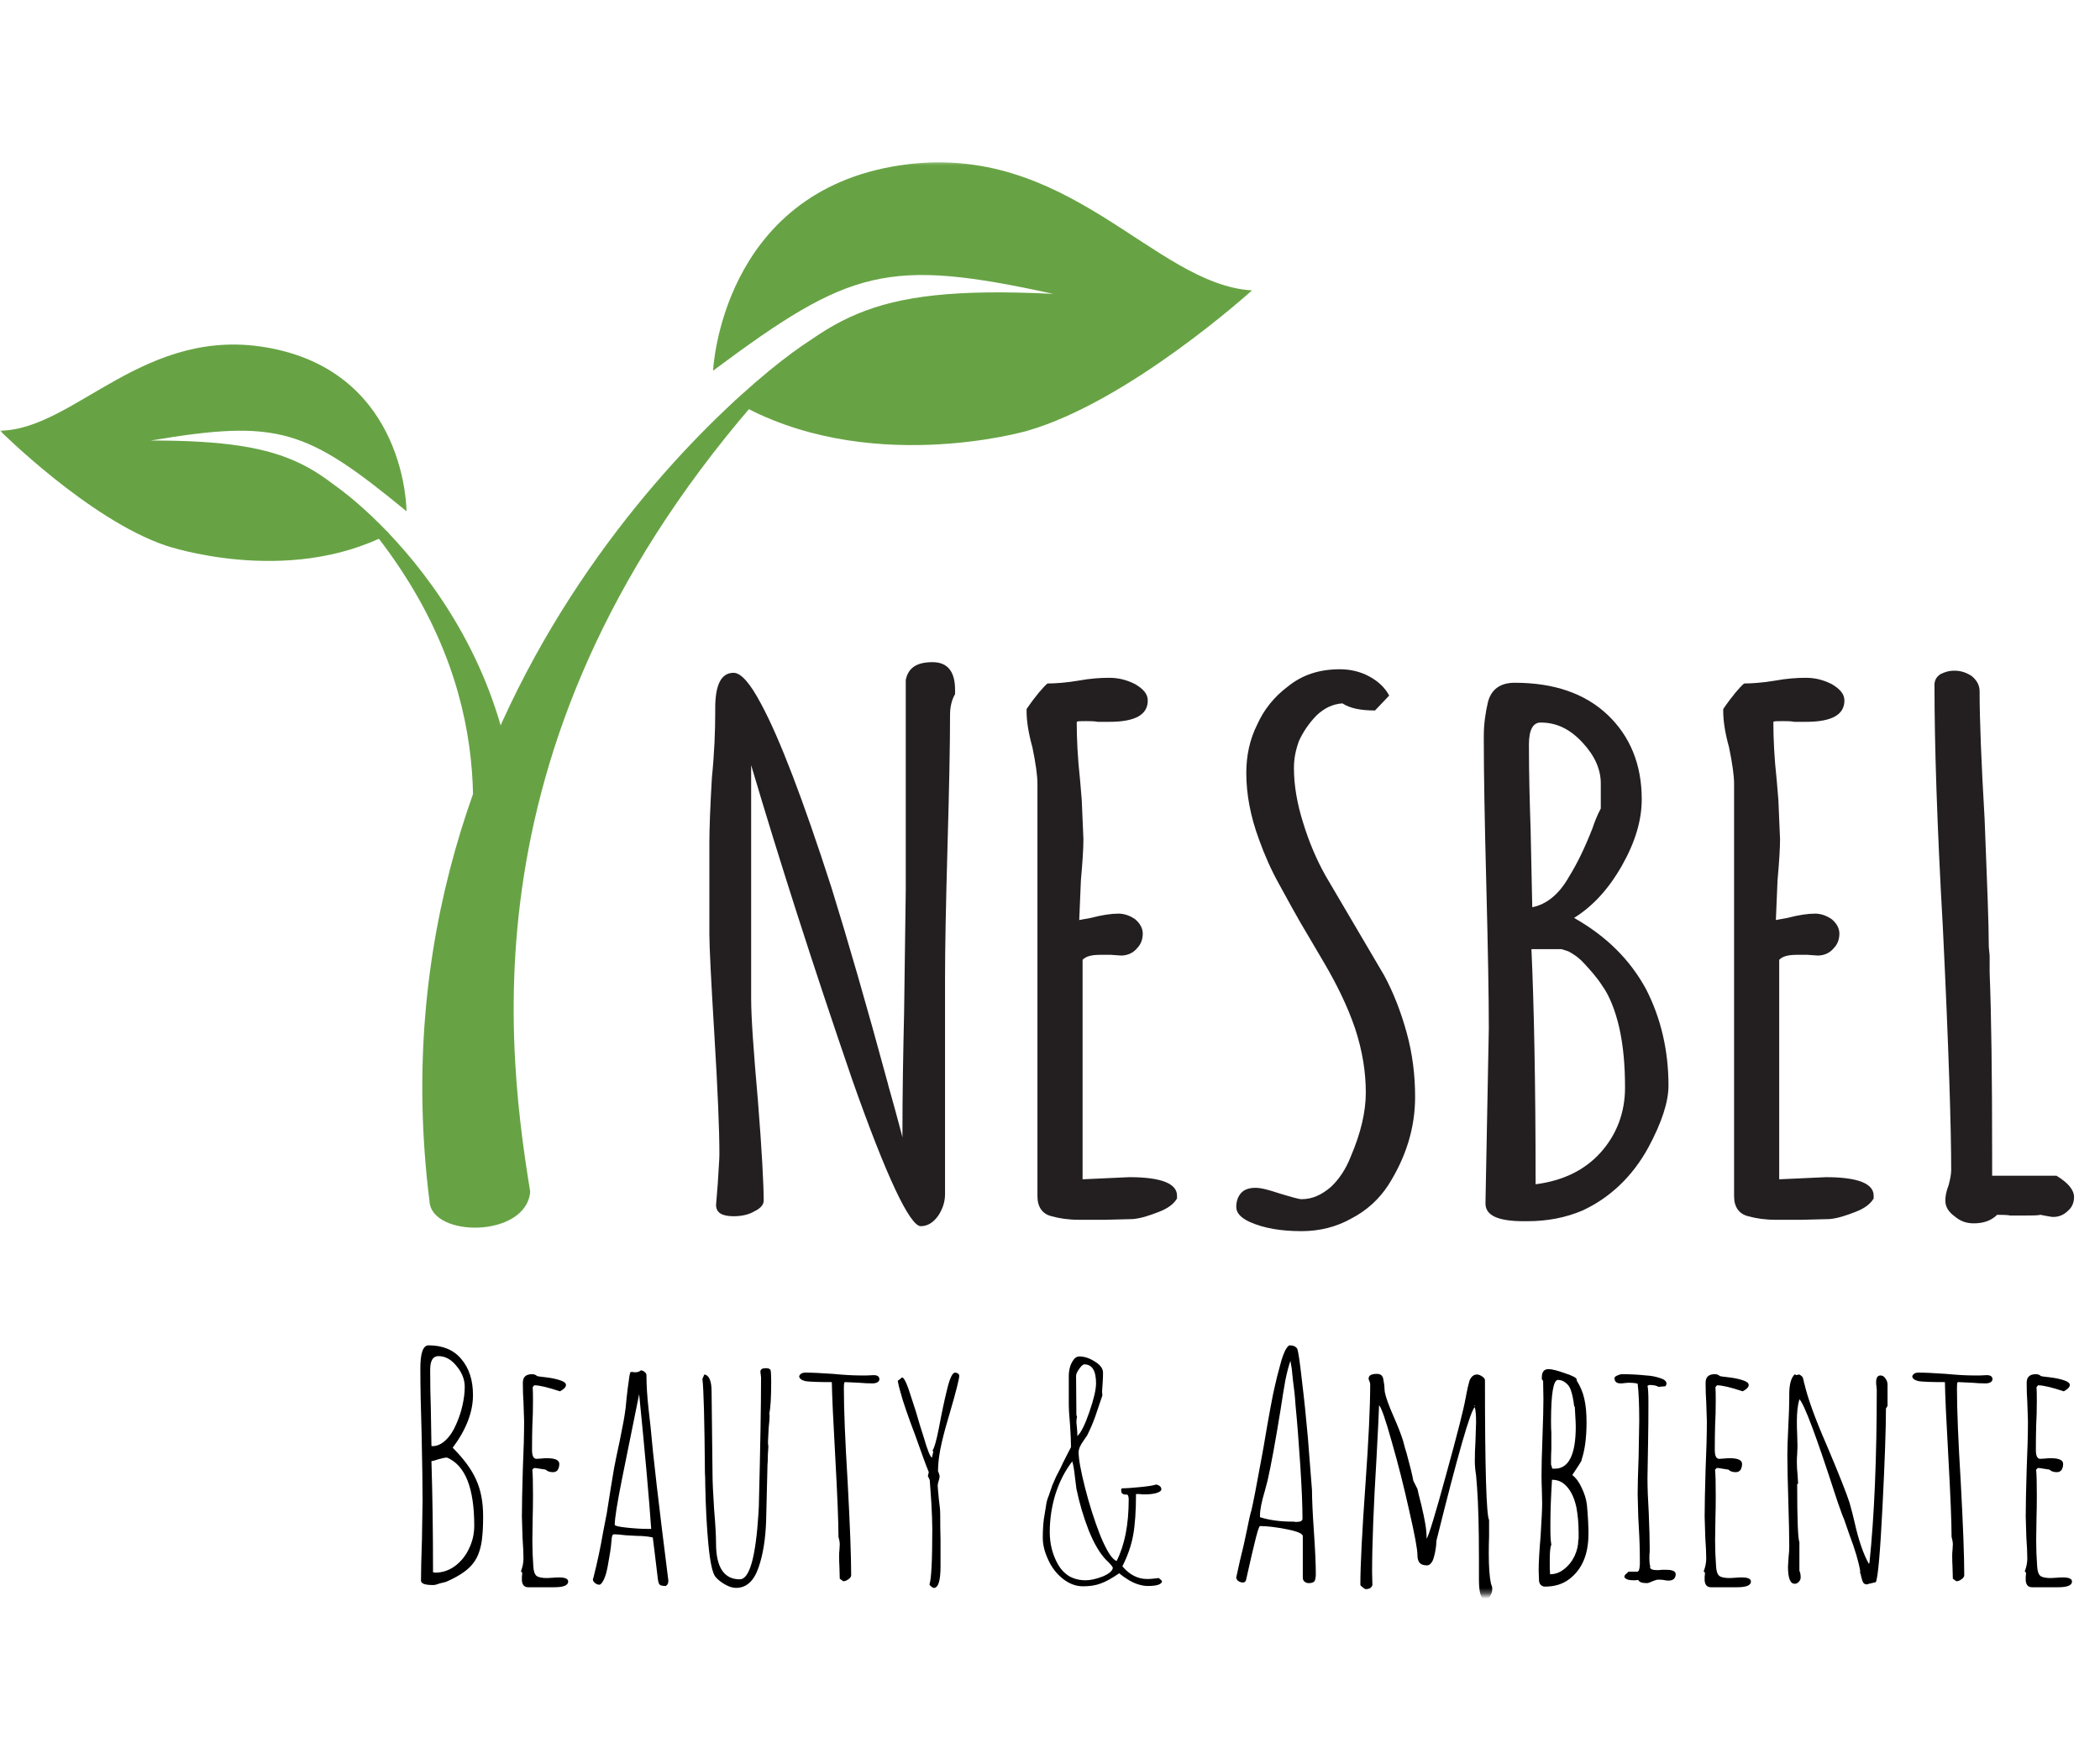<svg width="400" height="336" viewBox="0 0 400 336" fill="none" xmlns="http://www.w3.org/2000/svg">
<mask id="mask0_13_58" style="mask-type:luminance" maskUnits="userSpaceOnUse" x="0" y="30" width="400" height="274">
<path d="M400 30.505H0V303.658H400V30.505Z" fill="white"/>
</mask>
<g mask="url(#mask0_13_58)">
<path d="M387.06 302.333C386.335 302.333 385.933 301.91 385.852 301.065V300.28C385.892 300.079 385.912 299.837 385.912 299.555L385.671 299.314C385.993 298.468 386.154 297.643 386.154 296.838C386.154 295.912 386.094 294.583 385.973 292.852L385.852 288.866C385.852 286.853 385.912 283.833 386.033 279.807C386.194 276.224 386.275 273.185 386.275 270.688L386.154 267.065C386.074 265.978 386.033 264.77 386.033 263.441C386.033 262.838 386.174 262.415 386.456 262.173C386.738 261.891 387.181 261.75 387.785 261.75C388.187 261.75 388.509 261.871 388.751 262.113C388.831 262.153 389.415 262.234 390.502 262.354C391.509 262.475 392.374 262.656 393.099 262.898C393.864 263.139 394.246 263.441 394.246 263.804C394.246 264.206 393.864 264.609 393.099 265.012C390.804 264.247 389.174 263.864 388.207 263.864L387.905 264.227C387.946 264.589 387.966 265.454 387.966 266.823C387.966 268.555 387.925 270.105 387.845 271.473C387.805 272.883 387.785 274.453 387.785 276.184C387.785 277.311 388.066 277.875 388.63 277.875L389.596 277.814C389.918 277.774 390.261 277.754 390.623 277.754C392.193 277.754 392.978 278.116 392.978 278.841C392.978 279.284 392.878 279.666 392.676 279.989C392.475 280.27 392.173 280.411 391.77 280.411C391.166 280.411 390.703 280.25 390.381 279.928L388.449 279.626H388.147L387.845 279.928V280.109C387.925 280.794 387.966 282.384 387.966 284.88C387.966 286.45 387.946 287.88 387.905 289.168L387.845 293.456C387.845 295.026 387.905 296.636 388.026 298.287C388.066 299.213 388.268 299.837 388.63 300.159C388.992 300.441 389.657 300.582 390.623 300.582L391.71 300.521C392.072 300.481 392.475 300.461 392.918 300.461C394.085 300.461 394.669 300.723 394.669 301.246C394.669 301.971 393.783 302.333 392.012 302.333H387.06Z" fill="black"/>
<path d="M371.97 300.703L371.909 298.468C371.869 297.824 371.849 297.099 371.849 296.294C371.849 295.891 371.869 295.549 371.909 295.267L371.97 294.18C371.97 293.778 371.889 293.295 371.728 292.731C371.728 290.034 371.527 285.021 371.124 277.694C370.722 270.608 370.5 265.797 370.46 263.26C367.964 263.26 366.293 263.2 365.447 263.079C364.642 262.878 364.24 262.556 364.24 262.113C364.441 261.67 364.823 261.448 365.387 261.448C366.595 261.448 368.346 261.529 370.641 261.69C372.735 261.891 374.486 261.992 375.895 261.992H377.163L378.431 261.932C379.156 261.932 379.519 262.193 379.519 262.717C379.519 262.958 379.378 263.16 379.096 263.321C378.854 263.441 378.552 263.502 378.19 263.502C377.385 263.502 376.539 263.462 375.654 263.381L373.057 263.26C372.896 263.26 372.815 263.321 372.815 263.441C372.775 263.562 372.755 263.945 372.755 264.589C372.755 268.494 372.996 274.412 373.479 282.344C373.922 290.557 374.144 296.455 374.144 300.038C374.144 300.32 373.963 300.582 373.6 300.823C373.278 301.065 372.956 301.186 372.634 301.186L371.97 300.703Z" fill="black"/>
<path d="M355.606 301.79C355.284 301.79 355.042 301.669 354.881 301.427C354.761 301.186 354.64 300.823 354.519 300.34C354.479 300.018 354.398 299.736 354.278 299.495L354.338 299.314C354.016 297.421 353.331 295.106 352.285 292.369L351.198 289.228C351.117 289.148 350.735 288.121 350.05 286.148L349.567 284.699C345.944 273.507 343.669 267.447 342.743 266.521C342.421 267.608 342.26 269.018 342.26 270.749C342.26 271.675 342.28 272.48 342.32 273.164L342.38 275.52L342.32 276.969C342.28 277.412 342.26 277.895 342.26 278.418C342.26 279.304 342.3 280.069 342.38 280.713C342.461 282.002 342.501 282.646 342.501 282.646H342.32C342.32 289.369 342.461 293.073 342.743 293.758V299.193C342.904 299.515 342.984 299.938 342.984 300.461C342.984 300.783 342.864 301.065 342.622 301.307C342.421 301.548 342.159 301.669 341.837 301.669C340.992 301.669 340.569 300.582 340.569 298.408L340.69 296.475C340.77 295.871 340.81 295.207 340.81 294.482C340.81 292.55 340.75 289.651 340.629 285.786C340.508 281.921 340.448 279.022 340.448 277.09C340.448 275.922 340.508 274.131 340.629 271.715C340.75 269.34 340.81 267.568 340.81 266.401V265.616C340.81 263.643 341.173 262.354 341.897 261.75L342.079 261.932L342.682 261.811C342.844 261.851 343.025 261.972 343.226 262.173C343.387 262.334 343.468 262.515 343.468 262.717L343.588 263.079C343.588 263.16 343.588 263.24 343.588 263.321C343.629 263.361 343.649 263.381 343.649 263.381C344.293 266.24 345.742 270.245 347.997 275.399C350.292 280.834 351.721 284.437 352.285 286.209C352.687 287.618 353.009 288.866 353.251 289.953C354.016 293.375 354.922 296.012 355.968 297.864L356.089 297.683C357.015 288.745 357.478 277.774 357.478 264.77L357.418 264.045C357.378 263.844 357.357 263.582 357.357 263.26C357.357 262.415 357.639 261.992 358.203 261.992C358.565 261.992 358.867 262.173 359.109 262.536C359.391 262.898 359.532 263.301 359.532 263.743V267.79L359.23 268.273C359.23 272.097 359.008 278.378 358.565 287.115C358.122 295.851 357.7 300.602 357.297 301.367L356.27 301.609V301.669L356.21 301.609L355.606 301.79Z" fill="black"/>
<path d="M325.902 302.333C325.178 302.333 324.775 301.91 324.694 301.065V300.28C324.735 300.079 324.755 299.837 324.755 299.555L324.513 299.314C324.835 298.468 324.996 297.643 324.996 296.838C324.996 295.912 324.936 294.583 324.815 292.852L324.694 288.866C324.694 286.853 324.755 283.833 324.876 279.807C325.037 276.224 325.117 273.185 325.117 270.688L324.996 267.065C324.916 265.978 324.876 264.77 324.876 263.441C324.876 262.838 325.017 262.415 325.298 262.173C325.58 261.891 326.023 261.75 326.627 261.75C327.03 261.75 327.352 261.871 327.593 262.113C327.674 262.153 328.257 262.234 329.345 262.354C330.351 262.475 331.217 262.656 331.941 262.898C332.706 263.139 333.089 263.441 333.089 263.804C333.089 264.206 332.706 264.609 331.941 265.012C329.646 264.247 328.016 263.864 327.05 263.864L326.748 264.227C326.788 264.589 326.808 265.454 326.808 266.823C326.808 268.555 326.768 270.105 326.687 271.473C326.647 272.883 326.627 274.453 326.627 276.184C326.627 277.311 326.909 277.875 327.472 277.875L328.439 277.814C328.761 277.774 329.103 277.754 329.465 277.754C331.035 277.754 331.821 278.116 331.821 278.841C331.821 279.284 331.72 279.666 331.519 279.989C331.317 280.27 331.015 280.411 330.613 280.411C330.009 280.411 329.546 280.25 329.224 279.928L327.291 279.626H326.989L326.687 279.928V280.109C326.768 280.794 326.808 282.384 326.808 284.88C326.808 286.45 326.788 287.88 326.748 289.168L326.687 293.456C326.687 295.026 326.748 296.636 326.868 298.287C326.909 299.213 327.11 299.837 327.472 300.159C327.835 300.441 328.499 300.582 329.465 300.582L330.552 300.521C330.915 300.481 331.317 300.461 331.76 300.461C332.928 300.461 333.512 300.723 333.512 301.246C333.512 301.971 332.626 302.333 330.854 302.333H325.902Z" fill="black"/>
<path d="M313.685 301.548C312.759 301.548 312.215 301.347 312.054 300.944C311.853 300.944 311.692 300.964 311.571 301.005H311.088C310.202 301.005 309.639 300.803 309.397 300.401C309.397 300.119 309.558 299.877 309.88 299.676L310.182 299.374H311.934L312.175 299.132L312.296 298.589L312.356 297.864C312.356 295.408 312.296 293.214 312.175 291.282L312.054 289.047L311.934 284.639C311.934 283.068 311.994 280.713 312.115 277.573L312.236 270.568C312.236 267.508 312.135 265.173 311.934 263.562C311.571 263.441 310.967 263.381 310.122 263.381L309.458 263.441C309.216 263.482 308.954 263.502 308.672 263.502C307.908 263.502 307.525 263.16 307.525 262.475C307.525 262.314 307.706 262.153 308.069 261.992C308.431 261.831 308.733 261.75 308.974 261.75C310.504 261.75 312.034 261.831 313.564 261.992C314.49 262.032 315.416 262.213 316.342 262.536C317.067 262.777 317.429 263.119 317.429 263.562C317.429 263.643 317.369 263.804 317.248 264.045L315.859 264.166C315.577 263.925 314.993 263.804 314.108 263.804L313.806 263.985C313.926 264.347 313.987 265.414 313.987 267.186C313.987 269.843 313.967 272.238 313.926 274.372L313.806 281.559C313.806 283.37 313.886 285.565 314.047 288.141C314.168 291.08 314.228 293.295 314.228 294.784V295.569C314.188 295.851 314.168 296.214 314.168 296.656C314.168 297.582 314.228 298.146 314.349 298.347L314.289 298.468C314.289 298.871 314.732 299.072 315.617 299.072C315.98 299.072 316.282 299.052 316.523 299.012H317.429C318.597 299.012 319.18 299.294 319.18 299.857C319.18 300.22 319.06 300.521 318.818 300.763C318.577 300.964 318.254 301.065 317.852 301.065C317.49 301.065 317.167 301.025 316.886 300.944C316.564 300.904 316.221 300.884 315.859 300.884C315.617 300.884 315.255 300.984 314.772 301.186C314.289 301.427 313.926 301.548 313.685 301.548Z" fill="black"/>
<path d="M294.287 302.212C293.965 302.212 293.683 302.092 293.442 301.85C293.24 301.608 293.14 301.306 293.14 300.944L293.079 299.072C293.079 297.623 293.2 295.489 293.442 292.671C293.643 289.53 293.744 287.417 293.744 286.33L293.683 283.612C293.643 282.807 293.623 281.921 293.623 280.955C293.623 279.344 293.683 276.949 293.804 273.768C293.925 270.507 293.985 268.091 293.985 266.521L293.925 263.019L293.683 262.717V262.354C293.683 261.308 294.106 260.784 294.951 260.784C295.596 260.784 296.642 261.046 298.092 261.569C299.581 262.052 300.326 262.455 300.326 262.777V262.958C301.051 264.126 301.534 265.293 301.776 266.461C302.057 267.628 302.198 269.118 302.198 270.93C302.198 273.869 301.876 276.264 301.232 278.116H301.292C301.131 278.438 300.809 278.962 300.326 279.687L299.481 280.955C300.205 281.518 300.809 282.344 301.292 283.431C301.816 284.518 302.138 285.565 302.259 286.571C302.299 286.933 302.339 287.376 302.379 287.9C302.42 288.423 302.46 289.047 302.5 289.772L302.561 291.342V292.187C302.561 296.052 301.353 298.911 298.937 300.763C297.689 301.729 296.139 302.212 294.287 302.212ZM296.159 279.747C298.816 279.747 300.145 277.07 300.145 271.715C300.145 271.272 300.105 270.406 300.024 269.118L299.964 267.971L299.843 267.85C299.682 266.521 299.461 265.475 299.179 264.71C298.977 264.146 298.655 263.703 298.213 263.381C297.77 263.019 297.287 262.837 296.763 262.837C295.877 262.837 295.435 265.475 295.435 270.749C295.435 271.755 295.455 272.44 295.495 272.802V274.01V276.063C295.455 276.707 295.435 277.432 295.435 278.237V278.962C295.435 278.962 295.475 279.083 295.555 279.324L295.676 279.747H296.159ZM295.253 299.857C296.22 299.857 297.105 299.535 297.911 298.891C298.756 298.247 299.42 297.421 299.903 296.415C300.387 295.368 300.628 294.341 300.628 293.335L300.689 293.093V292.61V291.946C300.689 290.255 300.548 288.645 300.266 287.115C299.823 285.061 299.038 283.572 297.911 282.646C297.266 282.122 296.501 281.861 295.616 281.861C295.414 285.202 295.314 287.94 295.314 290.074V291.463C295.314 292.63 295.374 293.556 295.495 294.241C295.294 294.603 295.193 295.569 295.193 297.14V298.71L295.253 299.857Z" fill="black"/>
<path d="M282.91 304.688C282.105 304.688 281.703 303.4 281.703 300.823V296.838C281.703 291.04 281.582 286.511 281.34 283.25L281.159 281.015C280.998 280.009 280.918 279.123 280.918 278.358C280.918 276.989 280.958 275.741 281.038 274.614L281.159 270.869C281.159 269.621 281.079 268.675 280.918 268.031C280.112 268.595 277.677 277.07 273.61 293.456L273.55 294.362C273.429 295.368 273.268 296.173 273.067 296.777C272.946 297.22 272.765 297.562 272.523 297.804C272.322 298.045 272.08 298.166 271.799 298.166C271.154 298.166 270.691 298.005 270.41 297.683C270.128 297.361 269.987 296.858 269.987 296.173C269.987 295.086 269.463 292.268 268.417 287.719C267.41 283.169 266.303 278.801 265.095 274.614C263.928 270.427 263.122 268.112 262.68 267.669C262.639 269.078 262.478 272.399 262.196 277.633C261.633 286.893 261.351 294.18 261.351 299.495L261.411 301.91C261.25 302.434 260.828 302.696 260.143 302.696C260.022 302.696 259.821 302.575 259.539 302.333C259.257 302.132 259.116 301.971 259.116 301.85C259.116 298.227 259.439 291.865 260.083 282.767C260.687 274.312 260.989 267.971 260.989 263.743C260.989 263.542 260.948 263.341 260.868 263.139C260.747 262.898 260.687 262.717 260.687 262.596C260.687 261.992 261.21 261.69 262.257 261.69C262.941 261.69 263.344 261.992 263.465 262.596C263.626 263.401 263.706 264.005 263.706 264.408L263.767 265.132C263.968 266.179 264.552 267.79 265.518 269.964C266.283 271.695 266.867 273.205 267.269 274.493C267.511 275.459 267.732 276.244 267.934 276.848C268.578 279.183 269 280.915 269.202 282.042L269.987 283.612C270.108 284.216 270.349 285.202 270.712 286.571C271.074 288.101 271.336 289.349 271.497 290.315C271.658 291.282 271.738 292.208 271.738 293.093C272.181 292.409 273.429 288.302 275.482 280.774C277.576 273.205 278.804 268.373 279.166 266.28C279.207 266.199 279.227 266.099 279.227 265.978C279.267 265.817 279.307 265.615 279.347 265.374C279.428 264.851 279.609 264.065 279.891 263.019C280.213 262.213 280.696 261.811 281.34 261.811C281.622 261.811 281.944 261.932 282.307 262.173C282.669 262.415 282.85 262.656 282.85 262.898C282.85 279.687 283.112 288.564 283.635 289.53V292.671C283.595 293.597 283.575 294.664 283.575 295.871C283.575 298.448 283.716 300.381 283.998 301.669C284.038 301.709 284.058 301.77 284.058 301.85C284.098 301.931 284.138 302.031 284.179 302.152C284.219 302.313 284.239 302.494 284.239 302.696C284.239 303.138 284.098 303.581 283.816 304.024C283.575 304.467 283.273 304.688 282.91 304.688ZM280.918 267.669H280.857L280.736 267.729L280.918 267.79V267.669Z" fill="black"/>
<path d="M249.301 301.548C248.978 301.548 248.697 301.447 248.455 301.246C248.254 301.045 248.153 300.803 248.153 300.521V292.61C248.153 292.127 247.127 291.684 245.073 291.282C243.02 290.879 241.329 290.678 240 290.678C239.92 290.678 239.779 290.98 239.578 291.584C239.417 292.187 239.296 292.63 239.215 292.912C238.692 295.006 238.169 297.24 237.645 299.616L237.343 300.944C237.263 301.266 237.061 301.427 236.739 301.427C236.417 301.427 236.115 301.327 235.833 301.125C235.592 300.924 235.471 300.682 235.471 300.401L235.531 300.28V300.219L236.196 297.2C236.679 295.308 237.102 293.456 237.464 291.644C237.867 289.591 238.169 288.262 238.37 287.658C238.692 286.33 239.336 283.008 240.302 277.694L240.665 275.701C241.711 269.501 242.436 265.595 242.839 263.985C243.04 263.019 243.402 261.589 243.926 259.697C244.127 258.892 244.409 258.087 244.771 257.282C245.134 256.597 245.436 256.255 245.677 256.255C246.321 256.255 246.784 256.456 247.066 256.859C247.267 257.221 247.569 259.214 247.972 262.837C248.415 266.461 248.797 270.125 249.119 273.829L249.904 283.854C249.904 285.585 250.025 288.202 250.267 291.704C250.508 295.247 250.629 297.884 250.629 299.616V299.857C250.629 300.3 250.569 300.703 250.448 301.065C250.287 301.387 249.904 301.548 249.301 301.548ZM246.885 289.893C247.69 289.893 248.093 289.691 248.093 289.289C248.093 286.793 247.952 283.391 247.67 279.083C247.388 274.735 247.086 270.91 246.764 267.608C246.684 266.199 246.523 264.649 246.281 262.958L246.039 260.603C246.039 260.643 245.999 260.422 245.919 259.939L245.798 259.214C245.476 260.1 245.154 261.328 244.832 262.898C244.55 264.468 244.248 266.32 243.926 268.454C242.96 274.453 242.134 278.962 241.45 281.981L240.906 284.035C240.302 286.048 240 287.578 240 288.624V288.987C241.772 289.55 243.805 289.832 246.1 289.832H246.462C246.583 289.873 246.724 289.893 246.885 289.893Z" fill="black"/>
<path d="M221.332 301.125C221.332 301.769 220.427 302.092 218.615 302.092C218.011 302.092 217.347 301.971 216.622 301.729C215.938 301.488 215.354 301.206 214.871 300.884C214.267 300.521 213.703 300.119 213.18 299.676C211.771 300.642 210.603 301.286 209.677 301.608C208.751 301.971 207.624 302.152 206.295 302.152C204.926 302.152 203.638 301.669 202.43 300.703C201.222 299.736 200.296 298.529 199.652 297.079C198.968 295.63 198.625 294.241 198.625 292.912C198.625 291.1 198.746 289.591 198.988 288.383L199.29 286.511C199.33 286.108 199.511 285.504 199.833 284.699C199.954 284.337 200.055 284.035 200.135 283.793C200.256 283.511 200.337 283.27 200.377 283.068L201.162 281.257L202.007 279.626C202.088 279.425 202.209 279.163 202.37 278.841C202.531 278.519 202.732 278.116 202.974 277.633L204 275.64C204 274.674 203.94 273.265 203.819 271.413C203.658 269.762 203.578 268.353 203.578 267.186V262.173C203.578 260.925 203.859 259.898 204.423 259.093C204.745 258.61 205.128 258.369 205.57 258.369C206.537 258.369 207.523 258.691 208.53 259.335C209.576 259.979 210.1 260.684 210.1 261.448C210.1 262.133 210.08 262.737 210.039 263.26L209.919 265.072L209.979 265.797L208.65 269.722C208.208 270.97 207.684 272.198 207.08 273.406C207.04 273.486 206.819 273.808 206.416 274.372C205.772 275.258 205.45 276.003 205.45 276.607C205.45 277.895 205.852 280.129 206.657 283.31C207.463 286.491 208.429 289.53 209.556 292.429C210.804 295.449 211.851 297.079 212.697 297.321C214.226 294.301 214.991 290.396 214.991 285.605C214.991 285.283 214.951 285.041 214.871 284.88C214.75 284.679 214.629 284.618 214.508 284.699C214.065 284.699 213.763 284.558 213.602 284.276V284.155L213.542 283.793L213.663 283.491C214.428 283.491 215.615 283.411 217.226 283.25C218.836 283.089 219.823 282.928 220.185 282.766C220.467 282.807 220.708 282.907 220.91 283.068C221.111 283.229 221.212 283.431 221.212 283.672C221.212 283.954 220.89 284.196 220.245 284.397C219.642 284.558 218.977 284.639 218.253 284.639H217.528C217.327 284.598 217.085 284.578 216.803 284.578H216.38C216.38 287.839 216.199 290.456 215.837 292.429C215.475 294.402 214.79 296.375 213.784 298.347C215.152 299.958 216.723 300.763 218.494 300.763C218.897 300.763 219.259 300.743 219.581 300.703C220.225 300.622 220.608 300.582 220.729 300.582L221.332 301.125ZM206.537 259.878C206.295 259.878 205.973 260.16 205.57 260.724C205.168 261.287 204.967 261.73 204.967 262.052L205.027 269.541L205.148 269.843C205.067 270.165 205.027 270.507 205.027 270.869C205.027 271.031 205.067 271.473 205.148 272.198C205.188 272.56 205.208 273.003 205.208 273.527C205.893 272.923 206.657 271.393 207.503 268.937C208.348 266.481 208.771 264.669 208.771 263.502C208.771 261.086 208.026 259.878 206.537 259.878ZM206.778 301.005C207.704 301.005 208.791 300.763 210.039 300.28C211.287 299.756 211.932 299.193 211.972 298.589C211.811 298.267 211.408 297.804 210.764 297.2C209.556 295.992 208.429 294.1 207.382 291.523C206.376 288.946 205.591 286.289 205.027 283.552L204.725 281.136C204.604 279.968 204.443 279.042 204.242 278.358C202.873 280.129 201.806 282.203 201.041 284.578C200.316 286.954 199.954 289.369 199.954 291.825C199.954 294.08 200.477 296.133 201.524 297.985C202.048 298.911 202.752 299.656 203.638 300.219C204.564 300.743 205.611 301.005 206.778 301.005Z" fill="black"/>
<path d="M177.881 302.454C177.76 302.454 177.599 302.373 177.398 302.212C177.197 302.051 177.076 301.91 177.036 301.79C177.398 300.823 177.579 297.301 177.579 291.221C177.579 290.054 177.519 288.383 177.398 286.209L177.096 281.921L176.734 281.136L176.915 280.411C176.673 279.848 176.311 278.901 175.828 277.573C175.345 276.244 174.862 274.896 174.379 273.527C172.929 269.702 171.983 266.944 171.54 265.253C171.299 264.448 171.117 263.703 170.997 263.019L171.842 262.354C172.245 262.435 172.829 263.723 173.593 266.219C174.197 267.991 174.741 269.742 175.224 271.473L175.949 273.768C176.673 276.264 177.197 277.553 177.519 277.633L177.76 276.546L177.64 276.244C177.962 275.842 178.364 274.412 178.847 271.957C179.371 269.138 179.874 266.763 180.357 264.83C180.881 262.576 181.404 261.448 181.927 261.448C182.129 261.448 182.31 261.509 182.471 261.63C182.632 261.75 182.712 261.891 182.712 262.052C182.712 262.656 182.109 265.032 180.901 269.179C180.297 271.151 179.794 273.003 179.391 274.734C178.908 276.788 178.666 278.62 178.666 280.23C178.868 280.633 178.968 280.975 178.968 281.257C178.968 281.458 178.908 281.74 178.787 282.102C178.666 282.465 178.606 282.766 178.606 283.008C178.606 283.209 178.686 284.115 178.847 285.726C179.009 286.813 179.089 287.739 179.089 288.504C179.089 290.275 179.109 291.865 179.149 293.275V298.106V298.347C179.149 301.085 178.727 302.454 177.881 302.454Z" fill="black"/>
<path d="M159.953 300.703L159.892 298.468C159.852 297.824 159.832 297.099 159.832 296.294C159.832 295.891 159.852 295.549 159.892 295.267L159.953 294.18C159.953 293.778 159.872 293.295 159.711 292.731C159.711 290.034 159.51 285.021 159.107 277.694C158.705 270.608 158.483 265.797 158.443 263.26C155.947 263.26 154.276 263.2 153.43 263.079C152.625 262.878 152.223 262.556 152.223 262.113C152.424 261.67 152.806 261.448 153.37 261.448C154.578 261.448 156.329 261.529 158.624 261.69C160.718 261.891 162.469 261.992 163.878 261.992H165.146L166.415 261.932C167.139 261.932 167.502 262.193 167.502 262.717C167.502 262.958 167.361 263.16 167.079 263.321C166.837 263.441 166.535 263.502 166.173 263.502C165.368 263.502 164.522 263.462 163.637 263.381L161.04 263.26C160.879 263.26 160.798 263.321 160.798 263.441C160.758 263.562 160.738 263.945 160.738 264.589C160.738 268.494 160.979 274.412 161.462 282.344C161.905 290.557 162.127 296.455 162.127 300.038C162.127 300.32 161.946 300.582 161.583 300.823C161.261 301.065 160.939 301.186 160.617 301.186L159.953 300.703Z" fill="black"/>
<path d="M140.192 302.454C139.548 302.454 138.843 302.233 138.078 301.79C137.354 301.387 136.75 300.904 136.267 300.34C135.703 299.616 135.26 297.582 134.938 294.241C134.616 290.899 134.415 287.074 134.334 282.767C134.334 281.8 134.314 281.076 134.274 280.592C134.193 270.487 134.032 264.508 133.791 262.656L134.153 261.811C135.079 261.932 135.542 263.039 135.542 265.132L135.723 281.136C135.723 282.263 135.824 284.397 136.025 287.537C136.267 290.356 136.387 292.489 136.387 293.939C136.387 298.529 137.897 300.823 140.917 300.823C142.769 300.823 143.956 296.596 144.48 288.141L144.54 286.933C144.822 275.862 144.963 267.669 144.963 262.354L144.903 261.811C144.862 261.65 144.842 261.469 144.842 261.267C144.842 260.824 145.184 260.603 145.869 260.603C146.352 260.603 146.654 260.724 146.775 260.965C146.855 261.368 146.895 262.073 146.895 263.079C146.895 266.139 146.775 268.192 146.533 269.239L146.594 269.601C146.594 270.125 146.533 270.93 146.412 272.017L146.292 274.433V275.036C146.332 275.198 146.352 275.399 146.352 275.64C146.271 276.607 146.231 277.533 146.231 278.418C146.191 278.7 146.171 279.143 146.171 279.747C146.09 283.572 146.01 286.893 145.929 289.711C145.808 293.214 145.325 296.173 144.48 298.589C143.594 301.166 142.165 302.454 140.192 302.454Z" fill="black"/>
<path d="M126.817 302.092C126.213 302.092 125.831 302.011 125.669 301.85C125.508 301.729 125.388 301.367 125.307 300.763C124.945 297.824 124.723 295.992 124.643 295.267L124.341 292.852C123.455 292.65 122.449 292.55 121.321 292.55L119.147 292.429C118.181 292.308 117.476 292.248 117.034 292.248C116.792 292.248 116.651 292.349 116.611 292.55C116.611 292.671 116.591 292.731 116.55 292.731L116.43 293.939C116.389 294.664 116.168 296.113 115.765 298.287C115.564 299.374 115.323 300.219 115.041 300.823C114.719 301.508 114.417 301.85 114.135 301.85C113.893 301.85 113.632 301.749 113.35 301.548C113.068 301.307 112.927 301.065 112.927 300.823L112.987 300.642L113.048 300.461C113.772 297.603 114.376 294.764 114.86 291.946L115.584 288.202L116.309 283.612C116.309 283.612 116.53 282.283 116.973 279.626C117.174 278.539 117.537 276.788 118.06 274.372C118.624 271.634 118.966 269.762 119.087 268.756C119.127 268.635 119.208 267.89 119.328 266.521C119.489 264.991 119.63 263.864 119.751 263.139C119.872 262.093 119.993 261.489 120.114 261.328H120.536C120.657 261.368 120.798 261.388 120.959 261.388C121.442 261.388 121.804 261.267 122.046 261.026C122.328 261.026 122.569 261.126 122.771 261.328C123.012 261.489 123.133 261.69 123.133 261.932C123.133 263.864 123.274 266.078 123.556 268.575C123.717 269.863 123.838 270.93 123.918 271.775C124.361 276.969 125.488 286.712 127.3 301.005V301.186C127.3 301.588 127.139 301.89 126.817 302.092ZM124.039 291.221C123.636 285.424 122.871 276.868 121.744 265.555L118.483 281.679C117.557 286.309 117.094 289.228 117.094 290.436C117.094 290.637 117.859 290.819 119.389 290.98C120.919 291.141 122.267 291.221 123.435 291.221H124.039Z" fill="black"/>
<path d="M100.616 302.333C99.891 302.333 99.488 301.91 99.408 301.065V300.28C99.448 300.079 99.468 299.837 99.468 299.555L99.227 299.314C99.549 298.468 99.71 297.643 99.71 296.838C99.71 295.912 99.65 294.583 99.529 292.852L99.408 288.866C99.408 286.853 99.468 283.833 99.589 279.807C99.75 276.224 99.831 273.185 99.831 270.688L99.71 267.065C99.629 265.978 99.589 264.77 99.589 263.441C99.589 262.838 99.73 262.415 100.012 262.173C100.294 261.891 100.737 261.75 101.34 261.75C101.743 261.75 102.065 261.871 102.307 262.113C102.387 262.153 102.971 262.234 104.058 262.354C105.065 262.475 105.93 262.656 106.655 262.898C107.42 263.139 107.802 263.441 107.802 263.804C107.802 264.206 107.42 264.609 106.655 265.012C104.36 264.247 102.729 263.864 101.763 263.864L101.461 264.227C101.501 264.589 101.522 265.454 101.522 266.823C101.522 268.555 101.481 270.105 101.401 271.473C101.361 272.883 101.34 274.453 101.34 276.184C101.34 277.311 101.622 277.875 102.186 277.875L103.152 277.814C103.474 277.774 103.816 277.754 104.179 277.754C105.749 277.754 106.534 278.116 106.534 278.841C106.534 279.284 106.433 279.666 106.232 279.989C106.031 280.27 105.729 280.411 105.326 280.411C104.722 280.411 104.259 280.25 103.937 279.928L102.005 279.626H101.703L101.401 279.928V280.109C101.481 280.794 101.522 282.384 101.522 284.88C101.522 286.45 101.501 287.88 101.461 289.168L101.401 293.456C101.401 295.026 101.461 296.636 101.582 298.287C101.622 299.213 101.824 299.837 102.186 300.159C102.548 300.441 103.213 300.582 104.179 300.582L105.266 300.521C105.628 300.481 106.031 300.461 106.474 300.461C107.641 300.461 108.225 300.723 108.225 301.246C108.225 301.971 107.339 302.333 105.568 302.333H100.616Z" fill="black"/>
<path d="M82.422 301.91C80.932 301.91 80.188 301.629 80.188 301.065C80.188 299.374 80.248 296.817 80.369 293.395L80.49 285.786C80.49 282.968 80.429 278.761 80.308 273.164C80.147 268.212 80.067 264.025 80.067 260.603C80.067 257.704 80.59 256.255 81.637 256.255C84.334 256.255 86.408 257.12 87.857 258.852C89.347 260.583 90.092 262.878 90.092 265.736C90.092 268.957 88.803 272.299 86.227 275.761C88.361 277.895 89.85 279.928 90.696 281.861C91.581 283.793 92.024 286.108 92.024 288.806C92.024 290.456 91.964 291.785 91.843 292.791C91.763 293.758 91.581 294.664 91.299 295.509C91.018 296.395 90.615 297.16 90.092 297.804C89.609 298.448 88.944 299.052 88.099 299.616C87.294 300.179 86.247 300.743 84.958 301.307C84.475 301.427 84.073 301.528 83.751 301.608C83.227 301.81 82.825 301.91 82.543 301.91H82.422ZM82.362 275.459C83.247 275.459 84.093 275.077 84.898 274.312C85.703 273.547 86.368 272.54 86.891 271.292C87.414 270.125 87.817 268.917 88.099 267.669C88.381 266.38 88.522 265.213 88.522 264.166C88.522 262.757 87.998 261.428 86.951 260.18C85.945 258.932 84.797 258.308 83.509 258.308C82.462 258.308 81.939 259.174 81.939 260.905C81.939 263.602 81.979 266.018 82.06 268.152L82.18 275.399L82.362 275.459ZM82.845 299.555C84.214 299.555 85.462 299.153 86.589 298.347C87.757 297.502 88.662 296.395 89.307 295.026C89.991 293.657 90.333 292.187 90.333 290.617C90.333 283.411 88.602 279.083 85.14 277.633C84.817 277.633 84.294 277.734 83.569 277.935C82.885 278.177 82.422 278.298 82.18 278.298C82.382 284.86 82.482 291.926 82.482 299.495H82.664L82.845 299.555Z" fill="black"/>
<path d="M175.391 233.558C176.664 233.558 177.778 232.881 178.733 231.528C179.529 230.31 180.007 228.958 180.007 227.469V186.202C180.007 180.654 180.166 172.265 180.484 161.035C180.802 149.94 180.962 141.686 180.962 136.139C180.962 134.65 181.281 133.298 181.917 132.216V131.403C181.917 127.885 180.484 126.127 177.62 126.127C174.594 126.127 173.003 127.209 172.525 129.509V169.559L172.207 193.102C172.047 200.003 171.889 207.85 171.889 216.645L171.729 215.968C169.978 209.338 169.023 206.226 169.183 206.633C165.044 191.343 161.383 178.76 158.358 169.018C152.946 152.24 148.489 140.604 144.987 134.109C142.918 130.186 141.166 128.155 139.734 128.155C137.347 128.155 136.232 130.456 136.232 134.921V135.734C136.232 139.251 136.073 143.446 135.595 148.181C135.277 153.729 135.118 157.788 135.118 160.629V177.947C135.118 180.248 135.436 186.608 136.073 197.161C136.71 207.58 137.028 215.157 137.028 219.892C137.028 220.839 136.868 222.734 136.71 225.575L136.391 229.499C136.391 230.987 137.505 231.664 139.734 231.664C141.166 231.664 142.599 231.392 143.713 230.716C144.828 230.175 145.465 229.499 145.465 228.687C145.465 225.846 145.146 219.351 144.35 209.473C143.555 200.409 143.076 193.914 143.076 190.125V145.745C148.489 164.012 154.857 183.901 162.338 205.685C168.865 224.221 173.321 233.558 175.391 233.558Z" fill="#231F20"/>
<path d="M205.569 232.341H210.504L215.756 232.205C217.348 232.07 218.94 231.529 220.691 230.851C222.442 230.175 223.556 229.364 224.193 228.282V227.739C224.193 225.44 221.169 224.221 215.12 224.221L206.206 224.628V182.819C206.843 182.143 207.956 181.872 209.548 181.872H211.617L213.528 182.008C214.643 182.008 215.756 181.601 216.553 180.654C217.348 179.842 217.667 178.895 217.667 177.812C217.667 176.865 217.19 175.919 216.234 175.107C215.279 174.43 214.164 174.024 213.051 174.024C211.617 174.024 209.867 174.294 207.798 174.836L205.569 175.242L205.887 167.665C206.206 164.147 206.365 161.576 206.365 159.817L206.046 152.375L205.728 148.587C205.251 144.257 205.091 140.604 205.091 137.492C205.251 137.357 205.887 137.357 206.843 137.357C207.638 137.357 208.435 137.357 209.07 137.492H211.299C216.234 137.492 218.622 136.139 218.622 133.433C218.622 132.216 217.825 131.268 216.234 130.321C214.643 129.509 213.051 129.104 211.299 129.104C209.548 129.104 207.638 129.239 205.409 129.645C203.022 130.05 200.953 130.186 199.52 130.186C198.724 130.862 197.291 132.486 195.54 135.056V135.463C195.54 137.221 195.859 139.522 196.654 142.362C197.291 145.475 197.609 147.775 197.609 149.263V227.875C197.609 229.905 198.565 231.257 200.316 231.664C201.748 232.07 203.499 232.341 205.569 232.341Z" fill="#231F20"/>
<path d="M247.896 234.505C251.398 234.505 254.581 233.693 257.446 232.07C260.312 230.581 262.699 228.417 264.451 225.71C267.793 220.433 269.544 214.886 269.544 208.932C269.544 204.873 269.067 200.815 267.953 196.756C266.838 192.697 265.406 189.043 263.654 185.796L252.512 166.853C250.761 163.741 249.328 160.359 248.214 156.706C247.099 153.188 246.464 149.67 246.464 146.287C246.464 144.528 246.781 142.905 247.418 141.145C248.214 139.387 249.328 137.762 250.761 136.275C252.194 134.921 253.785 134.109 255.696 133.974C257.128 134.921 259.198 135.328 261.904 135.328L264.61 132.486C263.814 130.997 262.541 129.78 260.79 128.833C259.038 127.885 257.128 127.479 255.218 127.479C251.238 127.479 248.055 128.562 245.349 130.727C242.643 132.757 240.733 135.191 239.459 138.033C238.027 140.875 237.39 143.987 237.39 147.234C237.39 151.293 238.186 155.487 239.778 159.817C240.891 162.929 242.165 165.771 243.598 168.342C245.03 170.913 246.941 174.566 249.646 179.031L252.194 183.36C254.581 187.419 256.651 191.613 258.083 195.808C259.516 200.138 260.153 204.197 260.153 208.121C260.153 211.774 259.198 215.833 257.288 220.298C256.333 222.734 255.059 224.628 253.467 226.116C251.716 227.604 249.965 228.417 247.896 228.417C247.418 228.417 245.986 228.011 243.757 227.334C241.688 226.657 240.255 226.252 239.141 226.252C238.027 226.252 237.072 226.522 236.435 227.198C235.798 227.876 235.48 228.823 235.48 229.905C235.48 230.987 236.275 231.935 238.027 232.746C240.733 233.964 244.075 234.505 247.896 234.505Z" fill="#231F20"/>
<path d="M290.268 232.611H290.905C294.726 232.611 298.228 231.935 301.412 230.581C306.665 228.146 310.962 224.086 313.986 218.539C316.533 213.804 317.807 209.879 317.807 206.768C317.807 200.138 316.375 193.914 313.509 188.366C310.484 182.819 306.028 178.354 299.82 174.836C303.321 172.671 306.346 169.424 308.893 164.959C311.439 160.494 312.713 156.299 312.713 152.24C312.713 145.61 310.484 140.198 306.186 136.139C301.889 132.08 295.999 130.05 288.518 130.05C285.812 130.05 284.06 131.268 283.424 133.703C282.946 135.734 282.628 137.898 282.628 140.198V141.01C282.628 147.099 282.787 156.299 283.105 168.477C283.424 180.789 283.583 189.855 283.583 195.944L283.265 212.586L282.946 229.228C282.946 231.529 285.334 232.611 290.268 232.611ZM291.86 172.806L291.542 157.788C291.383 153.053 291.223 147.775 291.223 141.821C291.223 138.981 292.02 137.627 293.452 137.627C296.476 137.627 299.023 138.846 301.412 141.416C303.799 143.987 304.913 146.558 304.913 149.263V153.999C304.117 155.487 303.639 156.841 303.321 157.788C301.889 161.441 300.457 164.418 298.865 166.988C296.954 170.371 294.567 172.265 291.86 172.806ZM292.497 225.575C292.497 206.091 292.179 191.208 291.701 180.789H297.431L298.705 181.195C299.501 181.602 300.615 182.278 301.73 183.495C302.844 184.713 304.117 186.066 305.231 187.825C306.505 189.584 307.62 192.291 308.415 195.672C309.212 199.19 309.53 202.98 309.53 207.174C309.53 211.909 307.938 216.103 304.913 219.486C301.889 222.869 297.75 224.899 292.497 225.575Z" fill="#231F20"/>
<path d="M338.261 232.341H343.195L348.449 232.205C350.041 232.07 351.632 231.529 353.384 230.851C355.134 230.175 356.249 229.364 356.886 228.282V227.739C356.886 225.44 353.861 224.223 347.812 224.223L338.898 224.628V182.819C339.534 182.143 340.649 181.872 342.241 181.872H344.31L346.22 182.008C347.334 182.008 348.449 181.602 349.245 180.654C350.041 179.842 350.358 178.895 350.358 177.812C350.358 176.865 349.881 175.919 348.926 175.107C347.971 174.431 346.857 174.024 345.742 174.024C344.31 174.024 342.56 174.294 340.49 174.836L338.261 175.242L338.579 167.665C338.898 164.147 339.057 161.576 339.057 159.817L338.739 152.375L338.421 148.587C337.943 144.257 337.784 140.604 337.784 137.492C337.943 137.357 338.579 137.357 339.534 137.357C340.331 137.357 341.126 137.357 341.763 137.492H343.992C348.926 137.492 351.315 136.139 351.315 133.433C351.315 132.216 350.518 131.268 348.926 130.321C347.334 129.509 345.742 129.104 343.992 129.104C342.241 129.104 340.331 129.239 338.102 129.645C335.715 130.05 333.645 130.186 332.213 130.186C331.416 130.862 329.984 132.486 328.232 135.056V135.463C328.232 137.221 328.552 139.522 329.347 142.364C329.984 145.475 330.302 147.775 330.302 149.263V227.876C330.302 229.905 331.257 231.257 333.008 231.664C334.441 232.07 336.192 232.341 338.261 232.341Z" fill="#231F20"/>
<path d="M375.954 233.017C377.865 233.017 379.297 232.476 380.412 231.394C381.366 231.394 382.162 231.394 382.958 231.529H385.665C387.097 231.529 388.052 231.529 388.689 231.394L389.326 231.529C390.121 231.664 390.758 231.799 391.076 231.799C392.191 231.799 393.146 231.394 393.942 230.581C394.738 229.905 395.055 228.958 395.055 228.011C395.055 226.657 393.942 225.305 391.713 223.951H379.457V220.433C379.457 204.873 379.297 193.102 378.979 185.255V182.008L378.82 180.383C378.82 176.189 378.501 168.071 378.023 156.028C377.387 145.204 377.068 137.086 377.068 131.675C377.068 130.591 376.591 129.645 375.636 128.833C374.681 128.157 373.566 127.75 372.292 127.75C371.179 127.75 370.383 128.02 369.587 128.427C368.791 128.968 368.473 129.645 368.473 130.456C368.473 141.686 368.95 157.112 370.065 176.595C371.179 199.462 371.657 214.886 371.657 222.869C371.657 223.545 371.497 224.493 371.179 225.71C370.702 226.928 370.542 227.876 370.542 228.687C370.542 229.905 371.179 230.851 372.292 231.664C373.407 232.611 374.521 233.017 375.954 233.017Z" fill="#231F20"/>
<path d="M155.008 64.484C146.129 69.082 69.29 129.38 81.813 228.834C82.208 235.736 100.171 235.84 100.994 227.017C95.806 195.223 88.748 131.635 155.008 64.484Z" fill="#67A344"/>
<path d="M62.733 91.839C66.987 94.042 103.805 122.935 97.805 170.589C97.615 173.895 89.008 173.946 88.614 169.717C91.099 154.484 94.482 124.016 62.733 91.839Z" fill="#67A344"/>
<path d="M135.824 70.609C135.824 70.609 137.314 36.532 171.547 31.472C203.529 26.746 219.677 54.205 238.47 55.313C238.47 55.313 215.118 76.502 195.601 82.076C195.601 82.076 164.86 90.995 139.888 76.44C158.41 61.184 163.507 54.137 200.618 55.975C169.013 49.066 161.898 51.187 135.824 70.609Z" fill="#67A344"/>
<path d="M77.427 97.382C77.427 97.382 77.532 71.439 51.709 66.352C27.583 61.598 14.318 81.874 0 82.033C0 82.033 16.971 98.979 31.596 103.923C31.596 103.923 54.628 111.816 74.128 101.664C60.609 89.402 56.994 83.862 28.733 83.912C52.995 79.81 58.322 81.679 77.427 97.382Z" fill="#67A344"/>
</g>
</svg>
